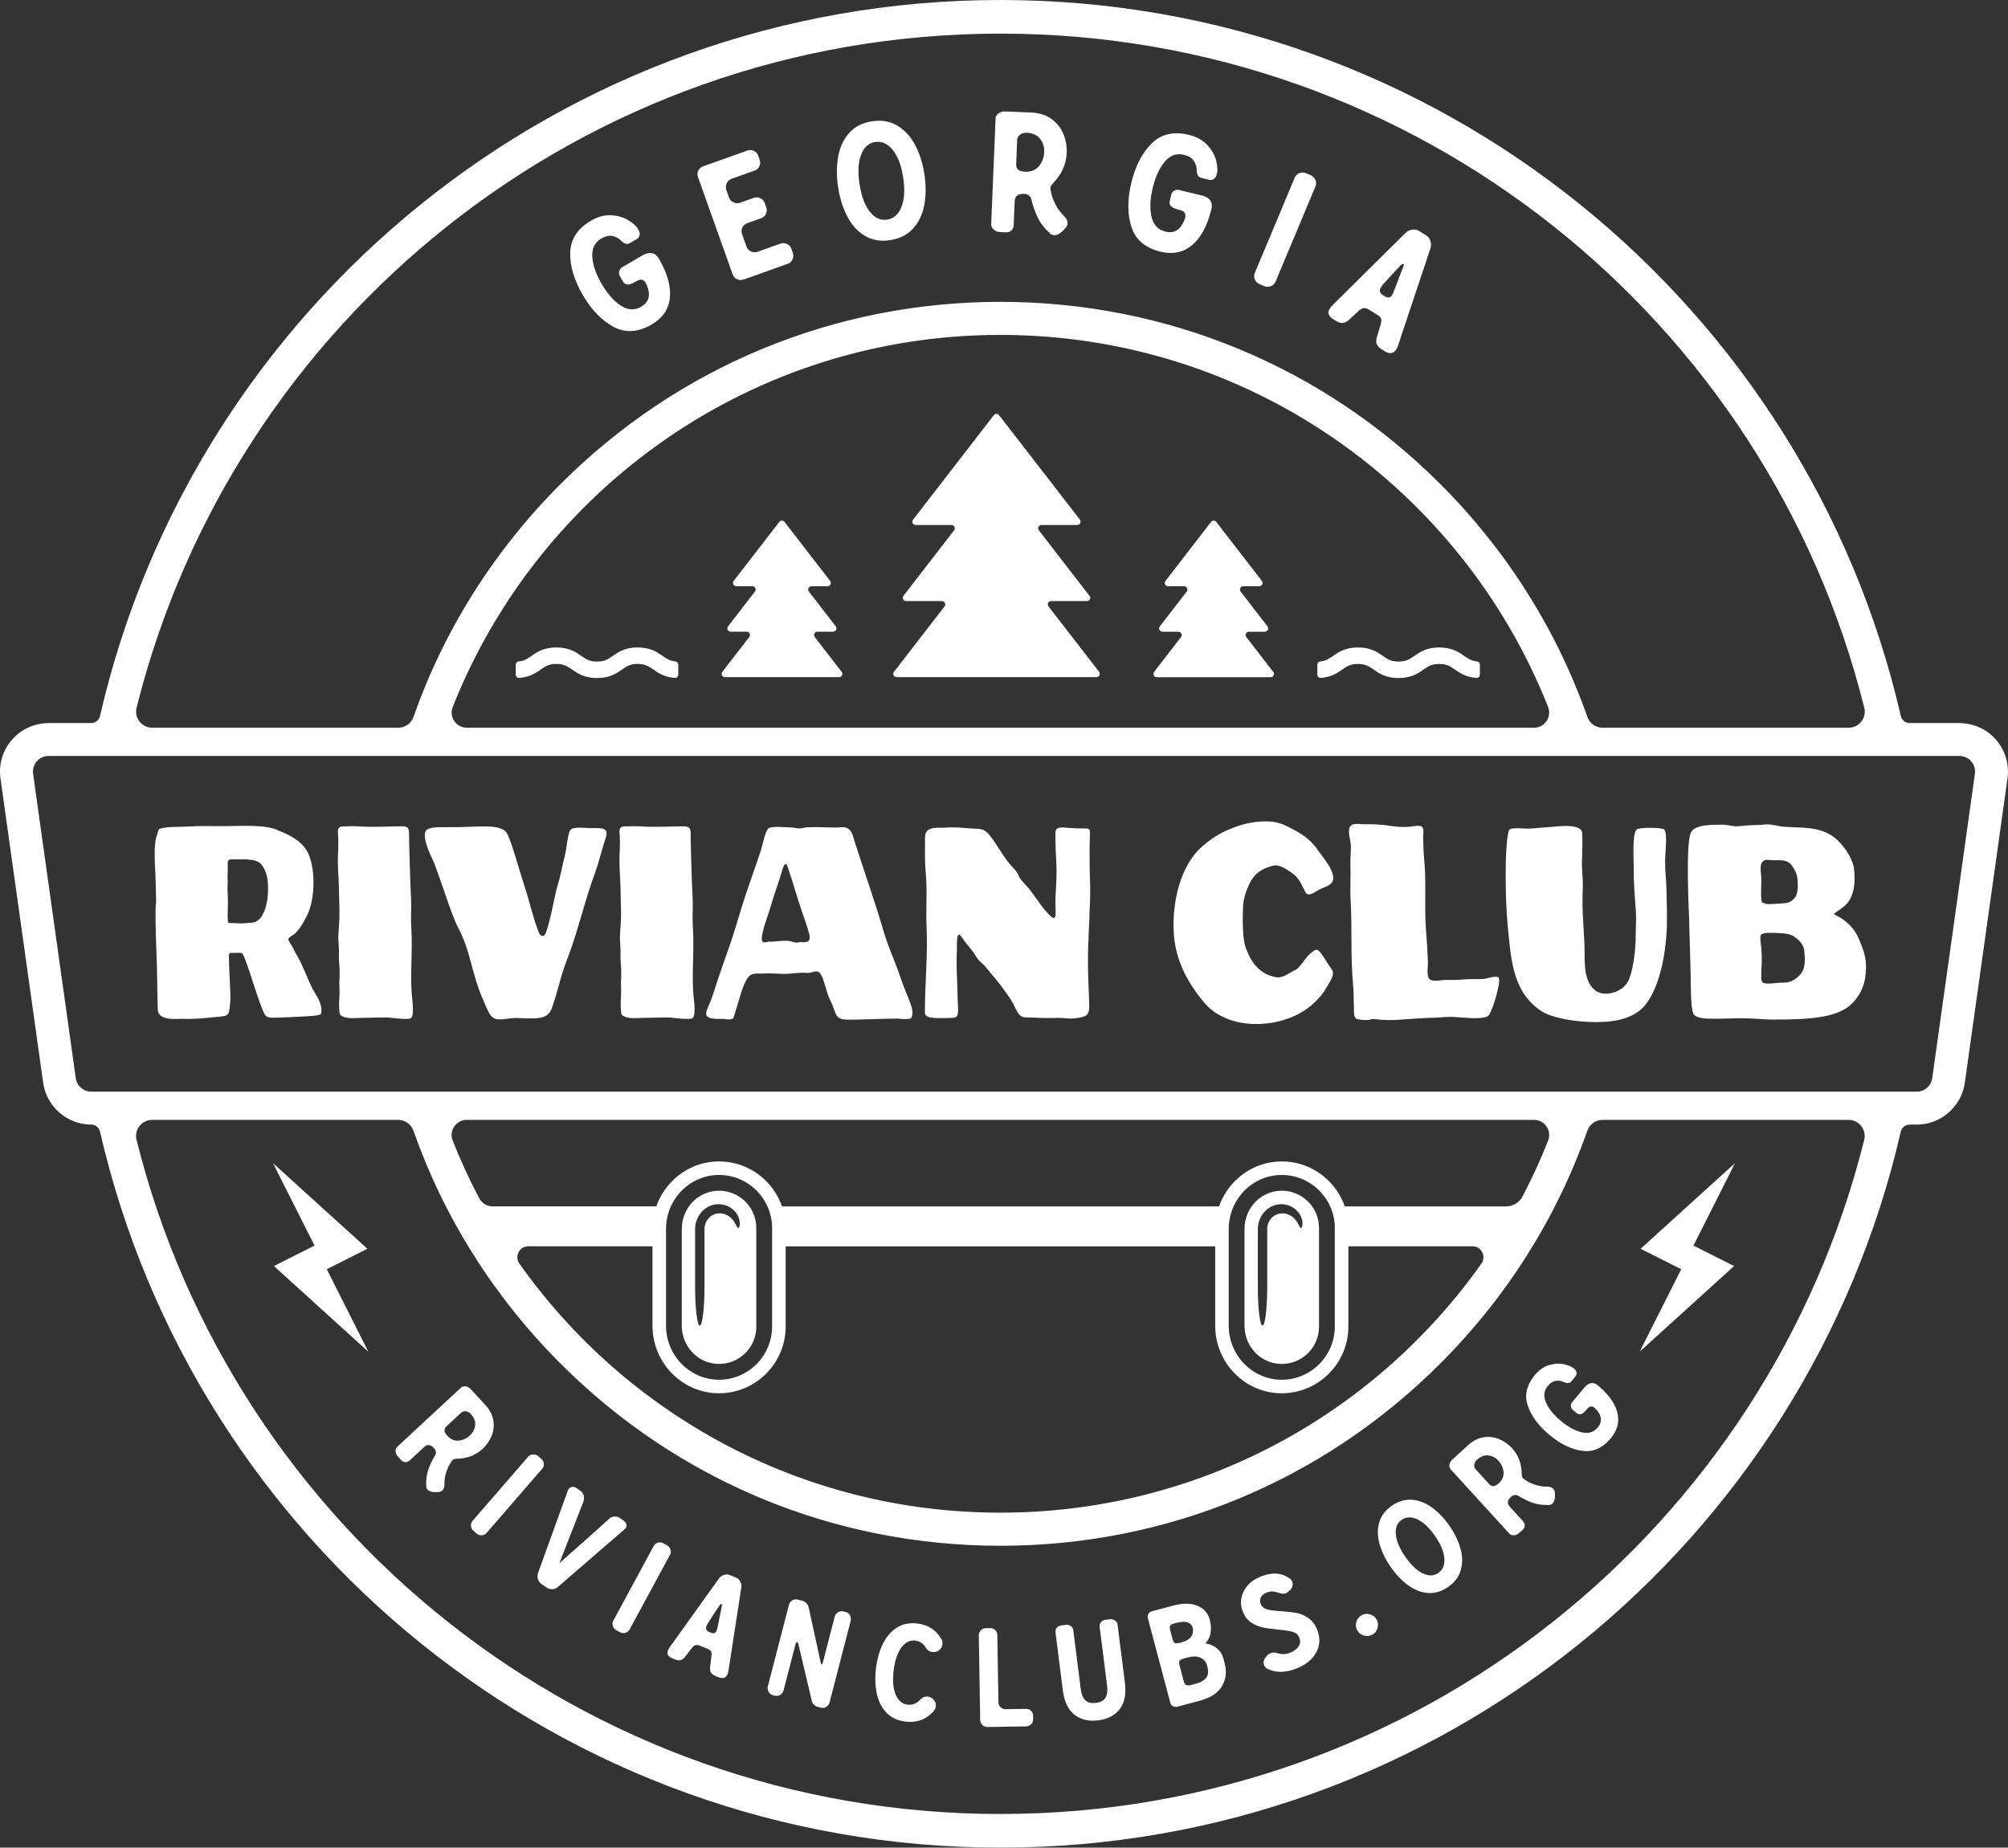 <svg xmlns="http://www.w3.org/2000/svg" id="Logo" viewBox="0 0 853.35 785.26"><rect x="0" y="0" width="853.35" height="785.26" fill="#333333" stroke="none"/><defs><style>      .cls-1 {        fill: #fff;      }    </style></defs><path class="cls-1" d="m354.15,268.48h-6.78c-1.17,0-1.83,1.35-1.12,2.27l11.43,14.78c.72.93.06,2.27-1.12,2.27h-48.45c-1.17,0-1.83-1.35-1.12-2.27l11.43-14.78c.72-.93.06-2.27-1.12-2.27h-6.78c-1.17,0-1.83-1.35-1.12-2.27l11.43-14.79c.72-.93.06-2.27-1.12-2.27h-6.78c-1.17,0-1.83-1.35-1.12-2.27l19.37-25.06c.56-.73,1.67-.73,2.23,0l19.37,25.06c.72.93.06,2.27-1.12,2.27h-6.78c-1.17,0-1.83,1.35-1.12,2.27l11.43,14.79c.72.93.06,2.27-1.12,2.27Zm186.93,17.06l-11.43-14.78c-.72-.93-.06-2.27,1.12-2.27h6.78c1.17,0,1.83-1.35,1.12-2.27l-11.43-14.79c-.72-.93-.06-2.27,1.12-2.27h6.78c1.17,0,1.83-1.35,1.12-2.27l-19.37-25.06c-.56-.73-1.67-.73-2.23,0l-19.37,25.06c-.72.93-.06,2.27,1.12,2.27h6.78c1.17,0,1.83,1.35,1.12,2.27l-11.43,14.79c-.72.93-.06,2.27,1.12,2.27h6.78c1.17,0,1.83,1.35,1.12,2.27l-11.43,14.78c-.72.93-.06,2.27,1.12,2.27h48.45c1.17,0,1.83-1.35,1.12-2.27Zm-78.1-32.34l-21.49-27.8c-.72-.93-.06-2.27,1.12-2.27h15.2c1.17,0,1.83-1.35,1.12-2.27l-34.34-44.42c-.56-.73-1.67-.73-2.23,0l-34.34,44.42c-.72.93-.06,2.27,1.12,2.27h15.2c1.17,0,1.83,1.35,1.12,2.27l-21.49,27.8c-.72.93-.06,2.27,1.12,2.27h15.2c1.17,0,1.83,1.35,1.12,2.27l-21.49,27.79c-.72.93-.06,2.27,1.12,2.27h84.92c1.17,0,1.83-1.35,1.12-2.27l-21.49-27.79c-.72-.93-.06-2.27,1.12-2.27h15.2c1.17,0,1.83-1.35,1.12-2.27Zm-174.72,29.28c0-.72-.56-1.3-1.28-1.37-2.36-.23-3.66-1.13-5.36-2.31-2.32-1.62-5.22-3.63-10.63-3.63s-8.31,2.01-10.63,3.63c-1.98,1.38-3.42,2.37-6.64,2.37s-4.65-1-6.64-2.37c-2.33-1.62-5.22-3.63-10.63-3.63s-8.31,2.01-10.63,3.63c-1.7,1.18-3,2.08-5.36,2.32-.72.07-1.28.65-1.28,1.37v4.25c0,.8.68,1.44,1.48,1.38,4.48-.33,7.05-2.11,9.15-3.57,1.98-1.38,3.42-2.37,6.64-2.37s4.66,1,6.64,2.37c2.33,1.62,5.22,3.63,10.63,3.63s8.31-2.01,10.63-3.63c1.98-1.38,3.42-2.37,6.64-2.37s4.65,1,6.64,2.37c2.1,1.46,4.67,3.25,9.15,3.57.8.06,1.48-.58,1.48-1.38v-4.25Zm340.65,0c0-.72-.56-1.3-1.28-1.37-2.36-.23-3.66-1.13-5.36-2.31-2.32-1.62-5.22-3.63-10.63-3.63s-8.31,2.01-10.63,3.63c-1.98,1.38-3.42,2.37-6.64,2.37s-4.65-1-6.64-2.37c-2.33-1.62-5.22-3.63-10.63-3.63s-8.31,2.01-10.63,3.63c-1.7,1.18-3,2.08-5.36,2.32-.72.07-1.28.65-1.28,1.37v4.25c0,.8.68,1.44,1.48,1.38,4.48-.33,7.05-2.11,9.15-3.57,1.98-1.38,3.42-2.37,6.64-2.37s4.66,1,6.64,2.37c2.33,1.62,5.22,3.63,10.63,3.63s8.31-2.01,10.63-3.63c1.98-1.38,3.42-2.37,6.64-2.37s4.65,1,6.64,2.37c2.1,1.46,4.67,3.25,9.15,3.57.8.06,1.48-.58,1.48-1.38v-4.25Zm224.23,48.33l-18.14,129.38c-1.42,10.14-10.21,17.78-20.45,17.78h-3.05c-1.78,0-3.31,1.23-3.71,2.97-40.06,174.32-196.17,304.33-382.65,304.33S82.56,655.26,42.5,480.94c-.4-1.73-1.93-2.97-3.71-2.97-10.24,0-19.03-7.64-20.45-17.78L.2,330.81c-1.05-7.48,2.06-15.06,8.41-19.65,3.63-2.62,8.07-3.87,12.55-3.87h17.63c1.78,0,3.31-1.23,3.71-2.97C82.56,130.01,238.67,0,425.15,0s342.59,130.01,382.65,304.33c.4,1.73,1.93,2.97,3.71,2.97h20.68c4.48,0,8.92,1.25,12.55,3.87,6.34,4.59,9.45,12.17,8.4,19.64Zm-788.46-21.52h104.59c2.88,0,5.47-1.81,6.43-4.53,12.95-36.85,34.1-70.62,62.54-99.05,49.93-49.93,116.31-77.42,186.92-77.42s136.99,27.5,186.92,77.42c28.43,28.43,49.59,62.2,62.54,99.05.96,2.72,3.55,4.53,6.43,4.53h104.59c4.44,0,7.72-4.17,6.64-8.48C751.23,136.23,602.43,14.29,425.15,14.29S99.07,136.23,58.04,300.81c-1.07,4.31,2.2,8.48,6.64,8.48Zm593.22-8.83c-36.71-92.62-127.07-158.12-232.75-158.12s-196.05,65.5-232.75,158.12c-1.68,4.23,1.42,8.83,5.97,8.83h453.56c4.55,0,7.65-4.6,5.97-8.83Zm127.72,175.51h-104.59c-2.88,0-5.47,1.81-6.43,4.53-12.95,36.85-34.1,70.62-62.54,99.05-49.93,49.93-116.31,77.42-186.92,77.42s-136.99-27.5-186.92-77.42c-28.43-28.43-49.59-62.2-62.54-99.05-.96-2.72-3.55-4.53-6.43-4.53h-104.59c-4.44,0-7.72,4.17-6.64,8.48,41.03,164.58,189.83,286.52,367.11,286.52s326.08-121.94,367.11-286.52c1.07-4.31-2.2-8.48-6.64-8.48Zm-215.48,53.74v-16.98h69.95c2.93,0,5.6-1.64,6.96-4.23,4.02-7.68,7.65-15.59,10.86-23.72,1.67-4.23-1.43-8.82-5.98-8.82H198.36c-4.55,0-7.65,4.59-5.98,8.82,3.34,8.42,7.11,16.62,11.31,24.56,1.1,2.09,3.3,3.38,5.66,3.38h69.77v16.98h-54.62c-3.79,0-5.96,4.27-3.77,7.36,45.33,64.03,119.98,105.84,204.41,105.84s159.07-41.81,204.41-105.84c2.19-3.09.02-7.36-3.77-7.36h-55.64Zm262.56-208.42H20.65c-4.04,0-7.15,3.57-6.59,7.57l18.14,129.38c.46,3.28,3.27,5.73,6.59,5.73h775.77c3.32,0,6.13-2.44,6.59-5.73l18.14-129.38c.56-4-2.55-7.57-6.59-7.57Zm-259.68,200.62v41.95c0,14.74-11.51,27.14-26.21,28.22-.7.05-1.4.08-2.09.08h0c-15.6,0-28.29-12.89-28.29-28.74v-33.71h-182.55v34.15c0,14.74-11.51,27.14-26.21,28.22-.7.05-1.4.08-2.09.08h0c-15.6,0-28.29-12.89-28.29-28.74v-41.06c0-15.85,12.69-28.74,28.29-28.74.69,0,1.39.03,2.09.08,11.5.84,21.06,8.62,24.66,19.04h185.73c3.91-11.13,14.38-19.12,26.66-19.12.69,0,1.39.03,2.09.08,14.7,1.08,26.21,13.47,26.21,28.22Zm-244.89,0c0-11.75-9.17-21.62-20.88-22.48-.56-.04-1.12-.06-1.67-.06-12.43,0-22.54,10.31-22.54,22.99v41.06c0,12.68,10.11,22.99,22.54,22.99h0c.55,0,1.11-.02,1.67-.06,11.7-.86,20.87-10.74,20.87-22.48v-41.95Zm239.14,0c0-11.75-9.17-21.62-20.88-22.48-.56-.04-1.12-.06-1.67-.06-12.43,0-22.54,10.31-22.54,22.99v41.06c0,12.68,10.11,22.99,22.54,22.99h0c.55,0,1.11-.02,1.67-.06,11.7-.86,20.87-10.74,20.87-22.48v-41.95Zm170.07-27.56l-40.12,36.39,17.26,8.7-17.66,35.04,40.12-36.39-17.26-8.7,17.66-35.04Zm-603.67,35.04l-17.26,8.7,40.12,36.39-17.66-35.04,17.26-8.7-40.12-36.39,17.66,35.04Zm187.74-7.48v41.95c0,8.35-6.46,15.19-14.66,15.79-9.34.69-17.01-6.87-17.01-16.24v-41.06c0-9.37,7.67-16.92,17.01-16.24,8.2.6,14.66,7.44,14.66,15.79Zm-7.95-5.42c-.83-1.57-2.45-3.22-4.77-4.09-1.16-.43-2.46-.66-3.82-.59-1.36.07-2.77.46-4.04,1.16-1.53.84-2.8,2.09-3.74,3.53-.91,1.46-1.48,3.12-1.64,4.82-.02.41-.05.89-.05,1.23v24.1c0,9.26.89,16.77,2,16.77s2-7.51,2-16.77v-24.1c0-.36.03-.57.03-.86.11-1.08.47-2.13,1.04-3.04.59-.9,1.37-1.67,2.29-2.17,1.51-.84,3.27-.96,4.77-.57,1.5.39,2.75,1.25,3.59,2.19,1.74,1.9,2.01,3.83,2.61,3.81.25,0,.57-.48.65-1.44.08-.94-.06-2.41-.94-3.98Zm247.09,5.42v41.95c0,8.35-6.46,15.19-14.66,15.79-9.34.69-17.01-6.87-17.01-16.24v-41.06c0-9.37,7.67-16.92,17.01-16.24,8.2.6,14.66,7.44,14.66,15.79Zm-7.95-5.42c-.83-1.57-2.45-3.22-4.77-4.09-1.16-.43-2.46-.66-3.82-.59-1.36.07-2.77.46-4.04,1.16-1.53.84-2.8,2.09-3.74,3.53-.91,1.46-1.48,3.12-1.64,4.82-.02.41-.05.89-.05,1.23v24.1c0,9.26.89,16.77,2,16.77s2-7.51,2-16.77v-24.1c0-.36.03-.57.03-.86.11-1.08.47-2.13,1.04-3.04.59-.9,1.37-1.67,2.29-2.17,1.51-.84,3.27-.96,4.77-.57,1.5.39,2.75,1.25,3.59,2.19,1.74,1.9,2.01,3.83,2.61,3.81.25,0,.57-.48.65-1.44.08-.94-.06-2.41-.94-3.98Zm-363.71,114.32c-.06-1.53.14-3.05.6-4.56.45-1.51.99-2.8,1.61-3.87.62-1.07,1.09-1.72,1.41-1.96.06-.05.2-.13.43-.24.23-.11.53-.16.9-.18,4.5-.03,8.23-1.42,11.2-4.16,1.67-1.55,2.95-3.38,3.84-5.48.88-2.1,1.15-4.32.78-6.66s-1.53-4.56-3.48-6.67l-6.12-6.6c-.65-.71-1.38-1.11-2.18-1.21-.8-.1-1.45.08-1.95.54l-27.1,25.13c-.5.46-.74,1.1-.71,1.93.03.82.37,1.58,1.02,2.29l1.26,1.36c.63.67,1.28,1,1.96.96.68-.03,1.29-.29,1.81-.78l6.12-5.67c1.32-1.22,2.7-1.06,4.14.5.46.5.73,1.04.81,1.62.08.58-.08,1.16-.47,1.74-.96,1.49-1.84,3.3-2.62,5.42-.79,2.12-1.13,4.5-1.03,7.14-.03.68.17,1.24.57,1.68.71.76,1.84,1.13,3.4,1.1l1.4-.08c.6-.06,1.09-.27,1.47-.62.32-.3.56-.69.72-1.16.16-.47.23-.98.23-1.52Zm1.2-20.59c-.71-.76-1.1-1.48-1.17-2.15s.23-1.31.9-1.94l6.2-5.75c.5-.46,1.14-.65,1.93-.56.79.09,1.5.47,2.12,1.14,1.44,1.55,2.06,3.16,1.86,4.83-.21,1.66-.95,3.09-2.24,4.29-1.38,1.28-2.96,2.01-4.75,2.2s-3.41-.5-4.85-2.05Zm12.43,41.54c.63.55,1.37.8,2.2.76.83-.04,1.53-.38,2.08-1.02l23.62-27.25c.52-.6.75-1.32.68-2.15-.07-.83-.43-1.52-1.06-2.07l-1.36-1.18c-.61-.53-1.32-.76-2.16-.72-.83.04-1.51.37-2.04.97l-23.62,27.25c-.55.63-.79,1.37-.72,2.2.07.83.41,1.51,1.02,2.03l1.36,1.18Zm62.86-1.73c.25-.22.41-.38.47-.47.34-.49.46-1.05.34-1.66-.11-.61-.46-1.12-1.06-1.53l-1.83-1.26c-.66-.46-1.43-.64-2.32-.55-.89.09-1.65.45-2.28,1.08-1,.96-4.26,3.89-9.76,8.79-5.51,4.9-9.25,8.22-11.23,9.96l10.24-26.19c.31-.81.35-1.65.12-2.54-.23-.89-.71-1.59-1.44-2.09l-1.63-1.13c-.59-.41-1.21-.57-1.86-.48-.64.09-1.15.4-1.51.92-.16.23-.26.41-.29.53l-12.73,35.26c-.26.79-.26,1.62,0,2.48.26.86.7,1.5,1.32,1.94l2.37,1.64c.72.5,1.54.73,2.43.7.9-.03,1.67-.34,2.31-.92l28.32-24.48Zm-1.92,43.67c.74.4,1.51.49,2.31.26.8-.22,1.41-.71,1.81-1.44l17.16-31.72c.38-.7.44-1.45.19-2.25-.25-.79-.75-1.39-1.49-1.79l-1.58-.86c-.7-.38-1.46-.46-2.26-.23s-1.4.69-1.78,1.39l-17.16,31.72c-.4.74-.47,1.51-.22,2.3.25.8.73,1.38,1.43,1.76l1.58.86Zm41.83,19.11c1.92.79,3.23.35,3.91-1.32.17-.41.29-.88.38-1.4l5.47-35.42c.12-.82-.03-1.63-.43-2.44-.4-.81-.99-1.38-1.77-1.7l-2.83-1.16c-.74-.3-1.54-.3-2.4,0-.86.3-1.53.78-2.02,1.44l-20.81,29.03c-.38.5-.66.98-.86,1.46-.39.96-.4,1.71,0,2.23.39.53.99.96,1.81,1.29l1.17.48c.85.35,1.61.44,2.28.29s1.36-.68,2.06-1.56l2.08-2.71c.1-.13.37-.48.81-1.03.44-.55.92-.91,1.44-1.06.52-.15,1.09-.11,1.72.15l3.5,1.43c.93.38,1.44.88,1.55,1.51.11.63.06,1.51-.14,2.63l-.42,3.4c-.11,1.12.01,1.97.38,2.55.37.58,1,1.06,1.88,1.42l1.22.5Zm-.26-21.56c-.16.8-.31,1.39-.46,1.76-.44,1.07-1.23,1.38-2.38.91l-.89-.36c-1.19-.49-1.53-1.34-1.03-2.56.21-.52.47-1,.78-1.43l2.36-3.7,2.51-3.77c.1-.13.22-.24.35-.31s.24-.09.32-.06c.26.11.32.39.17.85l-.86,4.32-.88,4.37Zm40.85,33.2c.49.5.97.81,1.43.93l1.68.44c.73.19,1.46.06,2.18-.4.72-.45,1.18-1.09,1.39-1.9l8.94-34.56c.23-.89.14-1.7-.27-2.43-.41-.73-.99-1.18-1.72-1.38l-.93-.24c-.89-.23-1.7-.13-2.43.3-.73.43-1.21,1.09-1.44,1.98l-4.9,18.94c-.24.93-.46,1.37-.65,1.32-.12-.03-.27-.46-.47-1.3l-5.03-22.99c-.12-.65-.43-1.24-.94-1.76-.51-.52-1.14-.88-1.92-1.09l-1.68-.44c-.89-.23-1.7-.13-2.43.3-.73.43-1.21,1.09-1.44,1.98l-8.94,34.56c-.22.85-.11,1.64.34,2.38.45.74,1.1,1.21,1.95,1.44l.64.16c.81.21,1.58.1,2.32-.33s1.21-1.07,1.43-1.92l5.11-19.75c.07-.27.17-.47.31-.6.14-.13.26-.18.38-.15.23.06.39.31.49.75l5.74,24.29c.08.48.37.96.86,1.46Zm50.02-2.83c-.45-.3-.95-.48-1.51-.54-.6-.07-1.18,0-1.75.21-.57.21-1.06.56-1.48,1.03-1.58,1.7-3.4,2.43-5.46,2.18-2.3-.28-3.99-1.71-5.07-4.3s-1.36-6.01-.85-10.26c.5-4.17,1.59-7.39,3.25-9.67,1.67-2.28,3.65-3.28,5.95-3,1.91.23,3.43,1.28,4.58,3.15.6,1,1.5,1.57,2.69,1.71.71.09,1.35,0,1.9-.25l.13-.04c.64-.29,1.15-.69,1.54-1.2.38-.52.62-1.11.7-1.79.1-.83-.07-1.6-.51-2.3-2.24-3.82-5.62-6-10.15-6.54-3.38-.41-6.31.2-8.8,1.81-2.49,1.61-4.46,3.93-5.92,6.96-1.45,3.03-2.41,6.45-2.87,10.26-.47,3.85-.35,7.42.34,10.71.69,3.29,2.06,6,4.09,8.14s4.74,3.41,8.12,3.82c4.8.58,8.79-.89,11.96-4.42.52-.62.82-1.29.91-2.01.09-.71-.02-1.39-.33-2.03-.31-.64-.78-1.16-1.41-1.56-.04,0-.06-.03-.05-.07Zm40.14,12.11c.88-.01,1.61-.32,2.18-.91.57-.59.85-1.3.84-2.14l-.02-1.44c-.01-.88-.32-1.6-.91-2.15-.59-.55-1.32-.82-2.2-.8l-8.52.14c-.88.01-1.62-.27-2.21-.86-.59-.59-.89-1.31-.9-2.15l-.46-28.5c-.01-.84-.32-1.54-.91-2.12-.59-.57-1.3-.85-2.14-.83l-1.86.03c-.8.01-1.5.32-2.09.9-.59.59-.88,1.3-.87,2.14l.58,36c.01.84.33,1.55.93,2.12.61.57,1.31.85,2.11.84l16.44-.27Zm31.82-44.26c-.45.56-.63,1.22-.54,1.97l3.16,24.94c.28,2.18.06,3.89-.65,5.13-.71,1.24-2.08,1.99-4.1,2.24-1.98.25-3.48-.12-4.5-1.12s-1.65-2.55-1.92-4.66l-3.19-25.12c-.09-.71-.45-1.29-1.07-1.74s-1.31-.62-2.06-.53l-2.02.26c-.83.11-1.47.44-1.9,1-.43.56-.6,1.22-.51,1.97l3.12,24.64c.61,4.8,2.27,8.25,4.97,10.35,2.71,2.1,6.08,2.89,10.13,2.37,4.01-.51,7.04-2.11,9.1-4.81s2.78-6.45,2.17-11.25l-3.12-24.64c-.09-.71-.46-1.29-1.1-1.74-.64-.44-1.34-.62-2.09-.52l-2.02.26c-.79.1-1.42.43-1.87.99Zm30.62,35.68c.58.32,1.2.39,1.86.22l9.28-2.46c4.76-1.26,7.99-3.35,9.7-6.27s2.07-6.23,1.08-9.94l-.52-1.97c-.5-1.73-1.4-3.12-2.69-4.16-1.29-1.04-2.85-1.74-4.68-2.08-.08.02-.13-.03-.16-.14l.04-.07c1.14-1.17,1.83-2.64,2.09-4.4.25-1.76.13-3.59-.37-5.49-.74-2.78-2.47-4.75-5.2-5.91-2.73-1.16-6.16-1.19-10.3-.09l-9.05,2.4c-.66.17-1.16.55-1.5,1.11-.35.57-.43,1.18-.26,1.84l9.55,35.95c.17.66.55,1.15,1.13,1.47Zm2.85-26.92c-1.01.27-1.7.29-2.09.06-.39-.23-.72-.82-.97-1.79l-.94-3.54c-.25-.93-.27-1.59-.07-2,.2-.4.83-.75,1.87-1.02l.46-.12c2.24-.59,3.95-.68,5.11-.27,1.17.42,1.89,1.16,2.18,2.25.34,1.28.15,2.5-.58,3.66-.73,1.17-2.21,2.05-4.45,2.64l-.52.14Zm4.76,17.92c-.93.25-1.61.25-2.04.02s-.78-.82-1.02-1.75l-1.72-6.5c-.27-1-.26-1.7,0-2.08.27-.38.87-.7,1.8-.94l2.15-.57c1.86-.49,3.5-.41,4.94.24,1.44.65,2.36,1.77,2.78,3.36l.19.7c.93,3.52-.69,5.83-4.86,6.94l-2.2.58Zm29.22-45.88c-2.15.88-3.9,2.12-5.25,3.73-1.35,1.61-2.19,3.39-2.52,5.34-.33,1.95-.1,3.89.69,5.81.79,1.93,1.95,3.41,3.5,4.44s3.17,1.73,4.87,2.09c1.7.36,3.86.66,6.46.9,2.78.25,4.87.57,6.26.97,1.4.4,2.34,1.2,2.82,2.38.56,1.37.49,2.62-.22,3.75-.71,1.13-1.87,2.03-3.5,2.69-1.85.76-3.67.85-5.46.28-.69-.2-1.22-.3-1.62-.31s-.81.07-1.26.25c-.7.29-1.21.62-1.53,1.01l-.68.86c-.45.49-.72,1.03-.82,1.63-.1.6-.04,1.16.17,1.68.26.63.72,1.13,1.39,1.5,3.63,1.8,7.87,1.71,12.72-.27,2.52-1.03,4.57-2.4,6.17-4.11,1.59-1.71,2.59-3.62,3.01-5.73.41-2.11.16-4.28-.74-6.5-.91-2.22-2.17-3.89-3.79-5-1.62-1.11-3.31-1.83-5.06-2.15-1.75-.32-3.94-.57-6.56-.75-2.61-.14-4.57-.39-5.88-.74-1.31-.35-2.2-1.1-2.67-2.25-.42-1.04-.41-1.99.03-2.86.44-.87,1.2-1.53,2.28-1.97,1-.41,1.86-.6,2.59-.57.72.03,1.54.2,2.45.52.7.23,1.29.38,1.77.44.48.06.97.02,1.46-.14.52-.21.97-.53,1.36-.95l.75-.7c.45-.49.72-1.03.82-1.63.1-.6.04-1.18-.19-1.74-.24-.59-.6-1.05-1.08-1.38-1.74-1.19-3.64-1.85-5.7-1.98-2.06-.13-4.41.34-7.04,1.42Zm47.85,24.51c1.13-.6,1.88-1.53,2.25-2.8s.25-2.46-.35-3.59c-.6-1.13-1.53-1.88-2.77-2.26-1.25-.38-2.43-.27-3.56.33-1.13.6-1.89,1.53-2.29,2.78-.4,1.25-.29,2.45.31,3.58.6,1.13,1.54,1.89,2.81,2.28,1.27.39,2.47.28,3.6-.32Zm15.1-21.15c2.69,2.01,5.51,3.14,8.45,3.4,2.94.26,5.82-.58,8.62-2.5,2.8-1.93,4.62-4.31,5.45-7.17.83-2.85.8-5.9-.1-9.14-.89-3.24-2.44-6.46-4.64-9.66-2.18-3.17-4.62-5.75-7.33-7.74-2.71-2-5.55-3.13-8.52-3.39-2.97-.26-5.86.57-8.66,2.5-2.8,1.93-4.6,4.32-5.41,7.17s-.75,5.9.16,9.13,2.45,6.43,4.63,9.6c2.2,3.2,4.64,5.8,7.33,7.81Zm15.56-11.31c.21,2.82-.65,4.89-2.6,6.23-1.91,1.31-4.13,1.36-6.65.13-2.52-1.23-4.99-3.61-7.42-7.13-2.38-3.46-3.7-6.6-3.95-9.41-.26-2.81.57-4.87,2.48-6.18,1.95-1.34,4.2-1.39,6.76-.17,2.56,1.22,5.04,3.57,7.42,7.03,2.42,3.53,3.74,6.7,3.95,9.51Zm43.64-30.49c-1.53.04-3.05-.17-4.56-.63-1.51-.46-2.79-1.01-3.85-1.64-1.06-.63-1.71-1.1-1.95-1.43-.05-.06-.13-.2-.23-.44-.1-.23-.16-.53-.17-.9,0-4.5-1.35-8.24-4.07-11.23-1.54-1.68-3.35-2.98-5.45-3.88-2.1-.9-4.31-1.18-6.65-.83-2.34.35-4.57,1.49-6.7,3.43l-6.65,6.07c-.71.65-1.12,1.37-1.22,2.17-.11.8.07,1.45.53,1.96l24.91,27.3c.46.5,1.1.75,1.92.73.82-.02,1.59-.35,2.3-1l1.37-1.25c.68-.62,1.01-1.27.98-1.95-.03-.68-.28-1.29-.77-1.82l-5.62-6.16c-1.21-1.33-1.04-2.71.53-4.14.5-.46,1.05-.72,1.63-.8.58-.07,1.16.09,1.74.48,1.48.97,3.28,1.86,5.4,2.67,2.12.8,4.49,1.17,7.13,1.09.68.03,1.24-.16,1.68-.56.77-.7,1.15-1.83,1.13-3.39l-.06-1.4c-.06-.6-.26-1.09-.61-1.47-.3-.33-.68-.57-1.16-.73-.47-.16-.98-.24-1.52-.24Zm-20.58-1.37c-.77.7-1.49,1.09-2.16,1.15-.67.07-1.31-.24-1.93-.92l-5.7-6.25c-.46-.5-.64-1.15-.55-1.94.09-.79.48-1.49,1.16-2.11,1.57-1.43,3.18-2.03,4.84-1.82,1.66.22,3.08.98,4.27,2.28,1.27,1.39,1.99,2.98,2.16,4.77.17,1.79-.52,3.4-2.09,4.83Zm36.36-40.64l-5.15,6.17c-.41.49-.59,1.05-.53,1.67.06.62.35,1.15.87,1.58l1.66,1.38c.52.44,1.11.57,1.76.42s1.5-.87,2.55-2.13l.08-.09c1.02-1.23,2.08-1.39,3.15-.5.21.18.51.48.89.9,2.28,2.63,2.45,5.12.5,7.45-1.72,2.06-3.99,2.75-6.82,2.09-2.83-.67-5.78-2.28-8.85-4.84-3.07-2.56-5.19-5.17-6.35-7.84s-.89-5.03.83-7.08c1.05-1.26,2.17-1.97,3.34-2.13,1.18-.16,2.26-.02,3.23.43,1.49.77,2.61.72,3.35-.17l1.77-2.12c.41-.49.57-1.04.47-1.64s-.39-1.11-.88-1.52c-.96-.91-2.44-1.58-4.42-2.01-1.98-.43-4.1-.32-6.34.34-2.24.66-4.26,2.06-6.05,4.21-3.51,4.21-4.53,8.53-3.04,12.97s4.54,8.59,9.18,12.46,9.27,6.13,13.9,6.79c4.63.66,8.7-1.11,12.21-5.32,2.79-3.35,3.73-6.94,2.82-10.78-.91-3.84-3.53-7.6-7.84-11.3l-.55-.46c-.92-.77-1.87-1.07-2.85-.89-.98.17-1.94.83-2.89,1.97ZM132.31,419.23c-2.45-5.14-3.5-8.72-6.1-13.11-.81-1.36-1.26-2.55-2.29-4.33-1.35-2.35-2.38-2.67.24-4.16,1.8-1.02,3.65-3.27,6.33-8.53,3.57-6.99,3.79-21.22-.22-27.73-2.48-4.03-7.28-6.61-11.52-8.19-5.4-2.99-16.69-2.07-23.83-2.05-6.76.02-7.83-.23-16.6.21-2.97.15-7.15-.04-10.24.81-.94.26-1.09,2.2-1.51,3.24-1.31,3.24-.71,12.25-.71,12.25,0,0,.37,7.21.49,15.99-.58,2.64-.04,17.04.22,23.38.23,5.68.23,14.12.48,22.07.16,5.15,9.13,3.85,10.23,3.91,4.72.27,8.64-.19,13.62-.67,6.72-.65,6.39.01,6.99-7.17.19-2.25-.39-9.9-.52-14.8-.15-5.74-.15-5.31.89-5.35.72-.03,2.39,0,2.94-.03,1.53-.07,1.86-.23,2.9,2.56,2.79,7.44,5.36,16.78,7.84,22.45.8,1.83,1.31,2.56,3.96,2.56,2.8,0,13.12-.47,15.46-.66,1.73-.14,5.04-.3,5.15-1.21.59-4.81-2.47-7.8-4.21-11.44h0Zm-18.39-40.64c-.05,2.83-.55,6.03-1.42,8.17-.89,2.19-1.51,3.62-3.66,4.9-.85.51-2.26.49-3.86.65-1.62.17-3.12.21-5.45.02-1.48-.12-2.6.3-2.67-.66-.29-3.93.16-7.05-.05-10.61-.29-4.88.04-4.81-.08-6.89-.16-2.83.21-3.45.03-7.22-.08-1.67.63-1.81,3.39-1.71,2.03.07,3.55-.1,4.88.03,2.4.23,5.25.33,6.86,3.29,1.14,2.08,2.13,4.14,2.03,10.02Zm61.14,44.78c-.72-8.03.03-16.09-.08-24.13-.05-3.8-.45-7.4-.28-11.2.18-4.08-.09-8.17-.29-12.23-.2-4.02-.39-13.49-.53-17.51-.21-5.8.85-7.18-3.81-7.12-3.55.05-9.55.29-13.09.23-3.15-.05-6.16-.44-9.31-.19-.83.07-2.59-.18-3.31.33-1.2.85-.69,2.67-.62,4.04.18,3.69-.21,7.37-.16,11.05.05,4.07.46,8.14.48,12.23.02,3.67.29,7.34.18,11.01-.15,5.17-.67,7.1-.37,10.77.36,4.44,0,5.54.24,8.29.54,6.05-.09,6.14.17,11.54.13,2.81-.39,5.41-.11,8.46.18,1.94.01,2.4,1.5,3.09,1.76.81,3.99.74,5.83.66,3.47-.16,7.59-.12,11.05-.26,3.34-.14,6.67.71,10,.62,1.79-.05,2.47.05,2.81-1.98.37-2.29-.08-5.4-.28-7.68Zm75.88-71.39c-1.17.01-7.15-.85-8.47.7-1.4,1.65-1.34,7.31-2.75,12.27-.57,1.98-1.49,7.52-2.94,12.03-.7,2.17-2.95,14.67-4.84,19.59-.93,2.08-2.26,1.22-2.83-.03-2.05-4.55-4.71-15.43-5.71-18.38-2.67-7.9-5.88-20.27-7.96-23.96-2.56-4.55-13.26-2.46-24.59-2.64-6.18-.09-9.6.04-10.18,2.21-.55,2.04.55,6.12,2.93,11,2.65,5.43,7.93,23.51,11.01,29.31,5.69,10.74,5.51,19.29,11.04,31.65,1.5,3.35,2.44,6.18,4.36,7.07,2.44,1.12,6.03-.2,9.46-.13,7.44.15,13.16,1.16,15.01-4.09,3.06-8.68,3.34-12.54,6.68-21.22,4.49-11.65,7.41-24.93,11.89-36.89,1.29-3.44,2.94-10.19,4.33-14.24,1.58-4.58-1.58-4.33-6.46-4.27Zm43.79,71.39c-.72-8.03.03-16.09-.08-24.13-.05-3.8-.45-7.4-.28-11.2.18-4.08-.09-8.17-.29-12.23-.2-4.02-.39-13.49-.53-17.51-.21-5.8.85-7.18-3.81-7.12-3.55.05-9.55.29-13.09.23-3.15-.05-6.16-.44-9.31-.19-.83.07-2.59-.18-3.31.33-1.2.85-.69,2.67-.62,4.04.18,3.69-.21,7.37-.16,11.05.05,4.07.46,8.14.48,12.23.02,3.67.29,7.34.18,11.01-.15,5.17-.67,7.1-.37,10.77.36,4.44,0,5.54.24,8.29.54,6.05-.09,6.14.17,11.54.13,2.81-.39,5.41-.11,8.46.18,1.94.01,2.4,1.5,3.09,1.76.81,3.99.74,5.83.66,3.47-.16,7.59-.12,11.05-.26,3.34-.14,6.67.71,10,.62,1.79-.05,2.47.05,2.81-1.98.37-2.29-.08-5.4-.28-7.68Zm91.92,2.41c-1.31-3.44-2.75-6.63-3.95-10.24-2.23-6.74-5.09-12.6-7.14-19.58-3.97-13.52-8.55-26.21-12.73-39.47-.33-1.06-1.06-5.59-5.61-4.86-1.94.31-13.42-.47-15.52.18-2.29.71-4.14-.21-6.49-.18-1.43.01-7.18-.61-8.56.38-1.46,1.06-2.5,6.99-3.35,9.58-1.98,6.07-4.14,11.95-6.18,17.99-2.28,6.76-4.23,14.06-6.54,20.84-2.32,6.83-4.81,13.47-7,20.46-.55,1.74-1.1,3.41-1.74,5.02-.49,1.23-1.62,3.21-1.74,4.76-.24,3.17,6.66,2.22,7.81,2.41.9.15,1.89.33,2.8.11.92-.22.95-.37,1.39-1.79,1.09-3.5,1.48-4.8,2.55-8.43.87-2.96,2.08-6.25,3.63-7.98,1.52-1.7,4.23-1.08,5.89-1.21,2.74-.22,6.1.1,8.83.15,2.42.05,5.82-.49,8.25-.51,1.03,0,2.06.23,3.09.01,1.13-.24,2.44-.93,3.56-.3,1.69.96,2.84,6.35,3.76,9.08,1.28,3.84,1.59,3.15,2.86,7.01,1.27,3.87,2.4,4.05,6.28,4.18,1.78.06,16.25-.49,18.03-.43.92.03,1.87-.12,2.79-.04.68.06,5.23.69,5.78-.52.97-2.12-.17-5.05-.77-6.62Zm-47.44-25.25c-.93.4-2.84-.48-3.76-.59-1.26-.15-3.16-.1-4.43.04-1.32.15-2.61.26-3.92.19-.85-.04-2.24.78-2.99.06-1.53-1.47,2.04-10.41,2.66-12.56,1.38-4.71,2.87-9.35,4.44-13.82.6-1.72,1.3-5.06,2.13-6.22.94-1.31,1.35.68,1.84,2.13,1.54,4.55,3.7,11.91,5.22,16.5,1.16,3.48,2.64,7.18,3.55,10.95,1.11,4.58-3.43,2.77-4.75,3.33Zm123.75-11.1c.19-4.49.48-9.01.31-13.57-.14-3.82-.22-7.71-.24-13.7-.01-3.97.18-6.96.18-8.47,0-1.6-.92-1.61-2.84-1.59-1.97.03-4.84-.1-6.43-.25-3.51-.33-5.44-.42-5.44,2.34,0,.39.04,1.82.1,5.58.05,3.16.4,6.61.41,10.4,0,3.89-.33,8.13-.45,11.02-.3,7.16,1.6,12.77-4.42,5.69-2.91-3.42-5.29-7.69-8.39-10.91-4.44-4.63-1.4-3.19-5.44-7.4-3.78-3.95-6.3-9.29-9.75-13.58-2.29-2.84-3.96-2.69-6.69-2.82-3.74-.19-7.42-.79-12.7-.39-3.69,0-8.07-.4-8.07,4.18s-.14,10.09.31,14.8c.74,7.77-.02,16.42.38,23.68.56,10.31-.8,25.38-.73,36.06.02,2.71,5.96,2.18,10.34,2.15,1.13-.07,2.74.06,3.28-.83.9-1.49.28-4.7.25-8.28-.06-6.74-.66-12.95-.28-19.72.1-1.72-.47-9.21,2-5.58,2.21,3.25,4.31,5.26,5.77,7.65,2.43,3.98,2.14,2.04,5.39,6.21.91,1.17,1.99,2.35,3.13,3.76,2.52,3.12,4.38,5.7,5.86,7.81,3.12,4.46,3.17,7.29,5.56,8.43,1,.48,3.54.3,5.08.4,2.57.17,5.01.18,7.26.15,1.09-.01,2.13-.03,3.12-.04,1.79-.02,3.9.32,5.46.28s3.64-.33,5.01-.74c3.16-.95,2.61-3.35,2.5-8.49-.06-3.08-.35-7.19-.43-12.66-.04-2.94,0-5.89.1-8.85.13-4.21.35-8.45.54-12.72Zm98.69,16.06c-2.09-2.9-2.69-1.86-4.93-.12-1.83,1.42-4.1,5.78-6.07,6.77-2.99,1.48-5.57,3.69-8.31,3.2-6.09-1.11-10.26-5-12.98-12.66-.92-2.58-1.22-7.39-1.22-11.63,0-4.63,0-7.94,1.22-11.45,2.04-5.87,4.21-9.89,11.96-11.75,2.3-.55,6.12,1.86,8.6,3.88,2.18,1.77,3.41,4.44,4.66,7.13,1.17,2.51,3.34.81,5.78-.64,1.61-.96,5.33-1.69,6.04-3.85,1.33-4.02-4.79-10.72-6.6-13.38-3.35-4.92-7.74-7.23-12.47-9.65-4.32-2.22-7.67-2.45-12.25-2.12-4.77.33-8.97,1.69-13.45,3.57-4.48,1.88-10.26,5.88-13.61,9.91-7.16,8.59-9.93,22.23-9.19,34.13.73,11.63,6.21,21.3,12.92,29.28,7.97,9.48,22.17,10.62,32.62,7.74,5.18-1.43,10.06-3.78,14.25-7.76,2.04-1.94,3.73-3.85,5.14-6.48,1.1-2.05,3.87-5.32,2.15-7.69-1.5-2.07-2.79-4.34-4.27-6.4Zm74.91,9.76c-2.07-.46-4.25.69-6.31.83-2.52.18-5.06-.06-7.58.15-4.65.38-3.97.18-8.65.26-1.67.03-4.64.78-6.17-.09-1.86-1.05-.94-5.58-1.02-7.62-.22-5.64-.31-6.96-.77-12.59-.86-10.45.19-21.1-.86-31.48-.28-2.8-.27-5.67-.41-8.47-.08-1.39.59-4.06-.53-4.89-1.19-.88-4.77.08-6.07.1-2.37.05-4.78-.02-7.12-.42-3.79-.65-7.93-.79-11.85-.7-1.89-.09-5.23-.88-5.83,1.87-.45,2.07.55,4.77.66,6.88.16,2.95-.31,5.91-.18,8.83.21,4.8-.17,9.57.1,14.39.69,12.07-.07,24.23,1.06,36.26.29,3.09.17,6.24.35,9.35.06,1.15-.07,2.52.16,3.63,0,0,.26,1.4,1.22,1.59.7.14,1.6.31,2.3.35,4.96.32,1.72-.78,6.68-.19,5.55.66,10.9-.1,16.46-.43,5.84-.35,6.21-.17,12.06-.6,5.45-.4,11.27,1.16,16.67.14,2.08-.39,2.39-2.05,3.3-4.12.55-1.24,4.25-12.62,2.34-13.04Zm71.62-37.12c-.07-6-.54-6.21-.55-11.91,0-4.42,1.11-11.64-.34-13.62-.75-1.02-10.95-1.05-11.83,0-1.89,2.24-1.15,12.2-1.17,16.22-.04,6.6.47,12.63.92,18.54.24,3.1-.1,6.45-.06,10.03.02,2.09-.27,12.33-2.9,18.93-2.14,5.38-10.74,8.05-14.86,4.19-4.92-4.61-3.74-13.23-4.06-19.71-.38-7.78-1.09-14.55-.7-22.91.19-4-.47-8.28-.33-12.32.13-3.72.25-6.74.11-11.44-.11-3.64-7.45-3.23-11.5-2.82-1.55.15-9.31.71-10.99.87-1.29.13-8.12-.81-8.64.68-2.07,5.97-1.52,31.59-.55,40.57,1.39,12.91,1.55,27.86,14.26,36.27,4.94,3.27,15.73,4.7,22.95,4.7,5.9,0,15.91-.51,21.41-7.47,3.67-4.64,7.59-13.86,8.79-29.05.55-7.06.15-12.84.07-19.77Zm81.72,20.74c-2-4.72-5.96-8.23-10.47-10.27-.64-.29,4.13-2.6,5.98-5.2,3.04-4.28,2.98-9.67,2.48-14.27-.43-4.01-4.91-11.62-10.67-14.72-6.59-3.55-14.86-2.38-20.66-3.22-1.8-.26-1.17-.44-3.21-.52-1.27-.26.16-.23-1.11-.25-.91-.01-.9-.04-1.81-.04-.54,0-1.08.04-1.61.2-.97,0-1.91.02-2.77.08-2.51.17-3.74.07-6.16.41-3.42.47-5.13-.63-8.21-.58-3.39.06-11.77-.28-13.24,3.67-2.09,5.64-.72,32.96-.64,35.62.28,8.47.46,16.63.7,25.18.11,3.9-.13,12.03,1.04,15.66,1.03,3.17,9.82,2.28,18.38,2.16,7.93-.11,10.92.56,15.78.56,16.62,0,27.9-.96,33.77-7.24,2.81-3.01,4.6-6.64,5.17-10.53,1.11-7.62-.48-11.33-2.75-16.68Zm-24.41,14.76c-1.68,2.08-4.01,4.09-7.72,4.01-2.84-.06-7.17,1-8.76-.13-.89-.63-.4-6.11-.31-8.53.09-2.42-.12-6.03-.45-8.31-.23-1.63-.28-3.24.32-3.58,1.49-.9,4.91-.55,6.12-.59,3.55.22,5.67.19,7.73,1.54,2.73,1.79,4.28,4.04,4.36,6.24.04,1.09.97,6.57-1.28,9.34Zm-16.49-47.32c1.43-1.52,2.08-.57,6.19-.71,3.98-.14,5.87.55,8.02,5.22.98,2.12,1.26,8.24-.21,10.4-.82,1.21-2.34,2.43-4.27,2.62-2.49.24-3.07.21-5.68.38-3.02.21-2.6-.35-3.94-.48-1.14-.11-.56-9.01-.56-9.47,0-2.93-.98-6.45.44-7.97ZM277.02,107.59c1.19.21,2.16.94,2.89,2.2l.44.76c3.41,6.01,4.85,11.4,4.31,16.17-.53,4.77-3.09,8.49-7.67,11.17-5.75,3.37-11.14,3.72-16.17,1.06-5.03-2.67-9.4-7.17-13.12-13.51-3.71-6.34-5.5-12.36-5.37-18.05.13-5.69,3.08-10.22,8.83-13.59,2.94-1.72,5.83-2.5,8.66-2.32,2.84.17,5.3.91,7.39,2.23,2.09,1.31,3.5,2.69,4.23,4.12.39.67.52,1.37.38,2.1-.14.73-.54,1.29-1.21,1.68l-2.9,1.7c-1.22.71-2.52.32-3.91-1.18-.93-.92-2.11-1.53-3.52-1.83-1.42-.3-2.99.06-4.71,1.06-2.81,1.65-4.1,4.24-3.87,7.77.23,3.53,1.58,7.39,4.04,11.59,2.46,4.2,5.17,7.26,8.13,9.19,2.96,1.93,5.85,2.07,8.67.42,3.19-1.87,4.02-4.78,2.5-8.74-.26-.64-.48-1.1-.65-1.4-.86-1.47-2.13-1.71-3.81-.73l-.13.07c-1.72,1.01-2.99,1.47-3.8,1.38-.81-.09-1.43-.49-1.85-1.2l-1.33-2.27c-.42-.71-.53-1.44-.34-2.17.19-.73.62-1.3,1.29-1.69l8.44-4.94c1.55-.91,2.93-1.26,4.12-1.06Zm39.07,11.18c-1.01.36-1.96.33-2.87-.1-.9-.43-1.53-1.15-1.89-2.15l-14.7-41.26c-.34-.96-.3-1.88.14-2.76.44-.88,1.16-1.5,2.17-1.86l18.64-6.64c.96-.34,1.9-.3,2.8.13.9.43,1.52,1.1,1.84,2.02l.66,1.86c.33.92.27,1.82-.16,2.69-.44.88-1.14,1.49-2.1,1.83l-9.83,3.5c-.87.31-1.52.94-1.96,1.9-.43.96-.49,1.89-.16,2.81l1.18,3.3c.31.87.93,1.53,1.87,1.97s1.83.51,2.71.2l5.91-2.11c.96-.34,1.9-.29,2.81.16.91.45,1.53,1.14,1.85,2.05l.66,1.86c.33.92.28,1.83-.15,2.73-.43.9-1.12,1.52-2.09,1.87l-5.91,2.11c-.92.33-1.59.94-2.02,1.84-.43.9-.47,1.83-.13,2.8l1.91,5.36c.31.87.93,1.53,1.86,1.97.93.44,1.83.51,2.71.2l9.83-3.5c.96-.34,1.9-.29,2.81.16.91.45,1.53,1.13,1.85,2.05l.59,1.65c.36,1.01.32,1.96-.1,2.87-.43.9-1.12,1.52-2.09,1.87l-18.64,6.64Zm40.1-39.14c-.71-4.62-.72-8.94,0-12.96.71-4.02,2.25-7.39,4.64-10.1,2.39-2.71,5.63-4.38,9.71-5.01,4.09-.63,7.69-.02,10.81,1.84,3.12,1.86,5.63,4.6,7.55,8.21,1.91,3.62,3.23,7.74,3.94,12.35.72,4.67.72,9.01-.02,13.04-.73,4.03-2.31,7.39-4.72,10.07-2.42,2.69-5.67,4.35-9.76,4.98-4.09.63-7.68.03-10.77-1.81-3.09-1.84-5.58-4.57-7.47-8.19-1.89-3.62-3.2-7.77-3.92-12.43Zm27.63-4.27c-.78-5.05-2.25-8.92-4.42-11.62-2.17-2.69-4.67-3.82-7.5-3.38-2.79.43-4.79,2.25-5.99,5.47-1.2,3.21-1.41,7.35-.63,12.4.79,5.15,2.25,9.06,4.36,11.74,2.11,2.68,4.56,3.8,7.35,3.37,2.84-.44,4.88-2.26,6.14-5.45,1.25-3.2,1.48-7.37.69-12.52Zm69.49,17.94c.27.55.39,1.09.37,1.62-.03.63-.27,1.23-.73,1.8l-1.15,1.27c-1.32,1.36-2.62,2.01-3.88,1.96-.73-.03-1.37-.35-1.93-.96-2.35-2.19-4.09-4.54-5.22-7.05-1.14-2.51-1.93-4.82-2.38-6.93-.16-.83-.52-1.47-1.09-1.91-.57-.44-1.26-.67-2.09-.71-2.58-.11-3.91.93-4,3.12l-.42,10.14c-.04.88-.34,1.62-.9,2.23-.56.61-1.4.89-2.52.85l-2.26-.09c-1.17-.05-2.11-.42-2.84-1.1-.73-.69-1.07-1.44-1.04-2.27l1.86-44.93c.03-.83.44-1.54,1.22-2.14.78-.6,1.75-.88,2.92-.83l10.94.45c3.5.15,6.41,1.07,8.73,2.77,2.32,1.7,3.99,3.84,5.03,6.42,1.04,2.58,1.5,5.25,1.38,8.02-.2,4.91-2.24,9.31-6.1,13.19-.31.33-.51.64-.62.92-.11.29-.17.48-.17.58-.07.48.09,1.45.46,2.91.38,1.45,1.02,3.03,1.92,4.72.9,1.69,2.04,3.18,3.4,4.45.47.46.84.96,1.11,1.51Zm-11.77-22.7c1.39-1.7,2.13-3.69,2.22-5.97.09-2.14-.49-4.01-1.74-5.62-1.25-1.61-3.16-2.47-5.74-2.58-1.12-.05-2.06.23-2.81.83-.76.6-1.15,1.32-1.19,2.14l-.43,10.28c-.05,1.12.25,1.94.88,2.45.64.51,1.58.8,2.85.85,2.58.11,4.56-.69,5.94-2.38Zm72.74,14.56c.72.97.9,2.17.56,3.59l-.21.85c-1.71,6.7-4.41,11.58-8.11,14.64-3.69,3.07-8.12,3.98-13.27,2.74-6.48-1.56-10.61-5.04-12.39-10.45-1.78-5.41-1.8-11.68-.08-18.83,1.72-7.14,4.6-12.72,8.64-16.73,4.04-4.01,9.31-5.23,15.79-3.67,3.31.8,5.93,2.24,7.86,4.33,1.92,2.09,3.19,4.33,3.79,6.73.6,2.4.66,4.36.19,5.9-.18.76-.58,1.35-1.18,1.78-.6.43-1.29.55-2.04.37l-3.26-.79c-1.37-.33-2.04-1.52-2-3.56-.04-1.31-.46-2.56-1.27-3.76-.81-1.2-2.19-2.03-4.13-2.5-3.17-.76-5.9.21-8.17,2.91-2.28,2.71-3.99,6.42-5.12,11.16-1.14,4.73-1.31,8.82-.51,12.27.8,3.45,2.78,5.55,5.95,6.31,3.59.87,6.21-.66,7.86-4.57.25-.64.42-1.12.5-1.46.4-1.66-.35-2.71-2.24-3.17l-.14-.03c-1.94-.47-3.17-1.01-3.7-1.64-.52-.63-.69-1.34-.5-2.15l.62-2.56c.19-.8.61-1.4,1.26-1.8.64-.39,1.35-.5,2.1-.32l9.51,2.29c1.75.42,2.98,1.12,3.7,2.09Zm20.95,35.57c-.9-.38-1.55-1.03-1.95-1.96-.4-.93-.4-1.87,0-2.81l16.95-40.47c.38-.9,1.04-1.53,1.98-1.9.95-.37,1.87-.37,2.77.01l2.02.85c.94.4,1.61,1.06,2.01,1.99.4.93.41,1.85.04,2.75l-16.95,40.47c-.4.94-1.07,1.6-2.01,1.97-.95.37-1.89.36-2.83-.04l-2.02-.85Zm51.84,27.67c-.99-.62-1.65-1.31-1.97-2.09-.32-.77-.3-1.82.06-3.14l1.19-3.99c.47-1.31.71-2.36.7-3.13,0-.78-.52-1.49-1.56-2.13l-3.9-2.43c-.7-.44-1.38-.61-2.03-.53-.65.08-1.3.41-1.94.98-.64.57-1.04.93-1.18,1.07l-3.05,2.83c-1.03.91-1.96,1.39-2.79,1.44-.84.05-1.73-.22-2.68-.81l-1.3-.81c-.91-.57-1.54-1.2-1.9-1.92-.36-.71-.21-1.6.46-2.68.33-.54.78-1.06,1.33-1.58l30.88-30.56c.72-.7,1.62-1.14,2.71-1.32,1.09-.18,2.04-.02,2.87.5l3.16,1.97c.87.54,1.46,1.34,1.78,2.4.32,1.06.32,2.06.01,3.02l-13.79,41.37c-.21.61-.46,1.15-.74,1.6-1.16,1.86-2.81,2.12-4.96.78l-1.36-.85Zm7.4-30.13l1.91-5c.27-.52.26-.87-.03-1.05-.08-.05-.21-.05-.39.01-.18.06-.34.16-.49.3l-3.78,4.01-3.58,3.96c-.46.46-.87.98-1.23,1.56-.85,1.36-.61,2.46.71,3.28l.99.62c1.28.8,2.29.6,3.04-.6.26-.41.56-1.08.91-2.01l1.95-5.06Z"></path></svg>